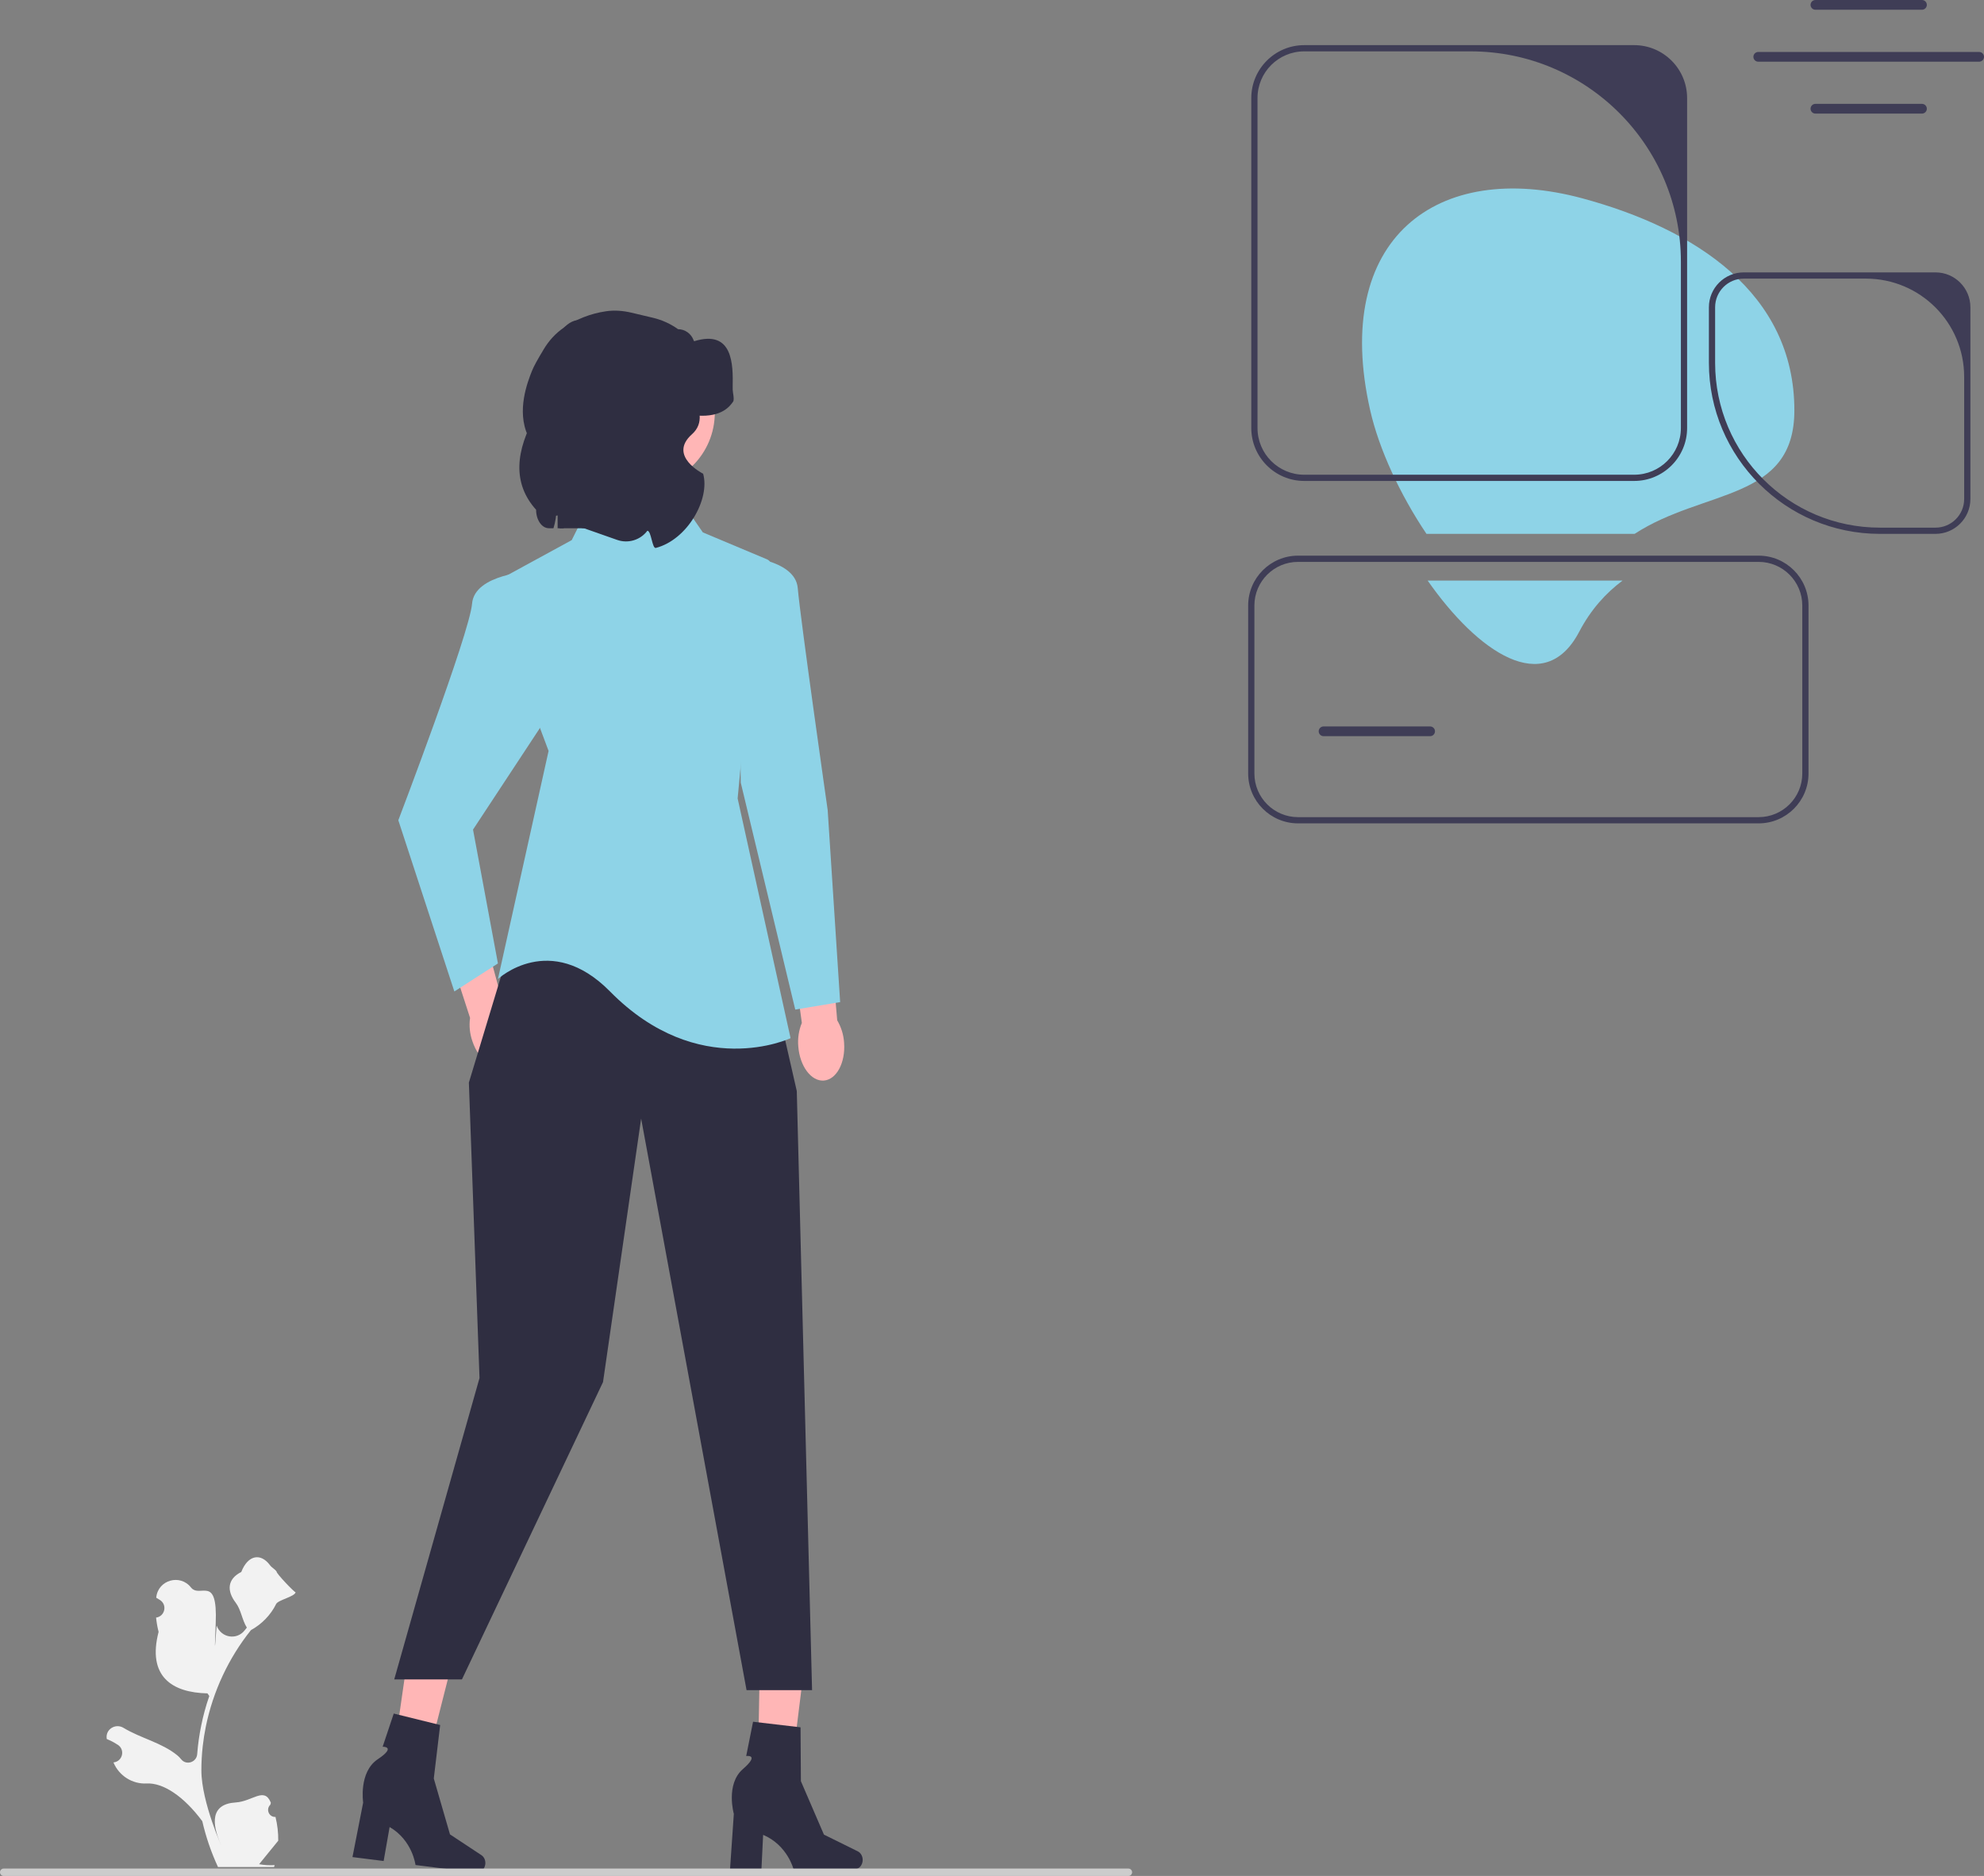 <svg xmlns="http://www.w3.org/2000/svg" width="637.325" height="602.643" viewBox="0 0 637.325 602.643" xmlns:xlink="http://www.w3.org/1999/xlink"><rect x="0" y="0" width="637.325" height="602.643" fill="#808080" stroke="none"/><g><path id="b-48" d="M165.75,329.794c2.051,6.07,.582,12.049-3.282,13.353s-8.657-2.558-10.708-8.631c-.853-2.415-1.114-4.998-.764-7.535l-8.366-25.829,12.205-3.667,6.951,25.852c1.818,1.805,3.177,4.019,3.963,6.456Z" fill="#ffb6b6"/><path d="M170.874,183.502s-18.428,.801-19.23,10.416-23.692,69.584-23.692,69.584l18,55,14-9-8-43,27-41-8.079-42Z" fill="#8ed3e7"/></g><path d="M576.41,131.837c0-37.625-31.801-58.323-68.127-68.127-46.573-12.569-80.682,12.865-68.127,68.127,2.846,12.525,9.652,27.153,18.076,39.665h66.853c22.331-14.539,51.324-10.461,51.324-39.665Z" fill="#8ed3e7"/><g><polygon points="124.895 574.279 134.647 575.74 145.625 532.485 131.234 530.328 124.895 574.279" fill="#ffb6b6"/><path d="M155.885,598.904h0c-.208,1.652-1.549,2.844-2.995,2.662l-19.414-2.442s-.945-7.92-8.318-12.204l-1.919,10.917-10.015-1.26,3.435-17.51s-1.491-9.786,4.681-13.917c6.171-4.131,1.58-4.025,1.58-4.025l3.564-10.656,14.91,3.683-2.047,17.174,5.202,17.957,10.103,6.676c.899,.594,1.384,1.751,1.234,2.945l0,0Z" fill="#2f2e41"/></g><g><polygon points="243.304 576.921 253.162 577.154 258.656 532.867 244.109 532.523 243.304 576.921" fill="#ffb6b6"/><path d="M277.124,597.487h0c0,1.665-1.182,3.015-2.64,3.015h-19.566s-1.925-7.74-9.776-11.071l-.542,11.071h-10.094l1.223-17.802s-2.7-9.524,2.907-14.392c5.608-4.868,1.066-4.191,1.066-4.191l2.206-11.018,15.253,1.794,.112,17.295,7.402,17.167,10.857,5.363c.966,.477,1.592,1.565,1.592,2.768l0,0Z" fill="#2f2e41"/></g><polygon points="169.615 285.007 150.62 347.776 154.033 442.684 126.64 539.502 148.39 539.502 193.708 443.987 205.955 359.338 239.817 542.949 260.862 542.949 255.953 350.502 240.643 283.355 169.615 285.007" fill="#2f2e41"/><path d="M218.344,160.295l-27.255-1.652-7.433,14.866-27.255,14.866,19.822,52.858-16.269,73.268s16.738-15.558,36,4c28.525,28.964,58,15,58,15l-17-77,6-64c.771-5.049,7.83-11.34,3-13l-20.176-8.47-7.433-10.737Z" fill="#8ed3e7"/><path id="c-49" d="M212.327,169.691h-32.598c.048-2.216-.278-4.415-.948-6.408-.019,2.212-.355,4.394-.987,6.408h-1.481c-2.265-.003-4.1-2.658-4.102-5.934-7.66-8.508-6.655-18.945,0-30.642,.001-15.003,8.869-37.494,18.505-28.083,.311-.023,5.196-3.153,5.506-3.153,8.477,.01,11.392,11.076,13.952,22.766,2.917-1.944,4.927,6.172,6.381,20.458,.424,4.169,.801,8.863,1.14,13.986,.934,4.298-.717,8.879-3.688,10.231-.544,.247-1.111,.374-1.681,.376l.002-.004Z" fill="#2f2e41"/><circle id="d" cx="205.664" cy="132.57" r="23.954" fill="#ffb6b6"/><path id="e-50" d="M207.953,170.502h0c-2.244,2.991-6.17,4.182-9.697,2.941l-10.668-3.752c-.998,0-1.848-.585-1.894-1.343l-.005-.083c-.107-1.58-3.024-1.846-3.701-.35-.272,.602-.583,1.194-.93,1.776h-1.933v-46.612c0-7.995,8.53-14.476,19.053-14.476h0c8.984,0,16.747,4.768,18.63,11.443,0,0,13.355,12.446,5.484,19.443-7.871,6.997,3.58,12.693,3.58,12.693,2.274,8.063-4.955,21.168-15.191,23.837-1.204,.314-1.45-5.516-2.726-5.516Z" fill="#2f2e41"/><path d="M235.509,129.013c-.982,1.395-3.549,5.052-11.556,4.489-2.039-.147-9.282-2.14-14.554-2.042-3.494,.061-5.645,.037-9.946,0-5.085-.049-6.478-.147-7.46-1.224-1.902-2.092-.336-5.812-1.243-6.118-.758-.257-2.723,2.043-3.73,4.894-2.114,5.983,5.471,14.316,6.216,22.025,.796,8.308-7.037-7.611-6.216,0,.92,8.565,4.215,7.917,4.177,11.013-.012,.465-.149,.869-.448,1.224-.261,.318-.522,.44-4.973,1.224-5.321,.942-7.994,1.407-8.703,1.224-1.828-.465-3.68-3.047-4.973-4.894-2.139-3.022-.622,.024,0-3.671,.597-3.573,2.462-4.038,2.487-7.342,.025-4.16-2.922-5.421-4.973-9.789-3.792-8.076-.087-17.424,1.243-20.801,.639-1.62,1.798-3.669,3.829-7.056,1.631-2.719,3.795-5.114,6.434-6.908,3.956-2.69,8.55-4.533,13.518-5.263,2.721-.4,5.495-.19,8.17,.443l6.929,1.639c2.913,.689,5.658,1.937,8.079,3.673h0c2.256,.007,4.213,1.443,4.987,3.529,.081,.218,.155,.345,.215,.327,12.49-3.843,12.482,7.538,12.345,14.648-.014,.728,.013,1.372,.108,1.895v.037c.249,1.407,.311,2.435,.037,2.827Z" fill="#2f2e41"/><path d="M88.498,583.675c-2.066,.129-3.208-2.437-1.645-3.933l.155-.618c-.02-.049-.041-.098-.061-.148-2.094-4.993-5.844-.28-11.248,.055-7.947,.493-7.828,6.504-4.75,13.532,.836,1.908-6.259-13.486-6.259-23.82,0-2.597,.142-5.193,.433-7.783,.239-2.119,.568-4.224,.995-6.31,2.306-11.277,7.299-22.018,14.5-30.99,3.462-1.892,6.349-4.851,8.093-8.397,.626-1.279,6.009-2.359,6.242-3.761-.394,.052-6.377-6.244-6.08-6.612-.549-.833-1.532-1.247-2.131-2.06-2.982-4.043-7.091-3.337-9.236,2.157-4.582,2.313-4.627,6.148-1.815,9.837,1.789,2.347,2.035,5.522,3.604,8.035-.162,.207-.329,.407-.491,.614-.062,.08-.124,.159-.186,.239-2.533,3.278-7.592,2.438-9.003-1.457-.103-.284-.976,15.106-.319-.823s-5.072-7.82-7.972-11.493c-3.464-4.388-10.512-2.394-11.122,3.163-.006,.053-.012,.106-.017,.159,.429,.242,.849,.499,1.26,.771,2.339,1.547,1.53,5.174-1.242,5.601l-.063,.01c.155,1.544,.42,3.074,.807,4.579-3.701,14.312,4.286,19.527,15.693,19.764l.594,.846c-1.08,3.108-1.949,6.291-2.601,9.514-.614,2.99-1.04,6.013-1.279,9.049l-.01,.13c-.198,2.582-3.465,3.681-5.108,1.678-.418-.51-.846-.957-1.277-1.31-4.946-4.063-11.933-5.559-17.268-8.824-2.568-1.572-5.859,.459-5.411,3.437l.022,.143c.794,.323,1.569,.698,2.319,1.117,.429,.242,.85,.499,1.261,.771,2.34,1.548,1.53,5.175-1.243,5.601l-.063,.01c-.045,.006-.084,.013-.129,.019l.041,.097c1.784,4.196,6.047,6.914,10.6,6.665,5.359-.293,12.016,4.188,17.887,12.11l.006,0c1.163,5.064,2.861,10.011,5.044,14.726h18.02c.065-.2,.123-.407,.181-.607-1.666,.103-3.346,.006-4.986-.297,1.337-1.641,2.674-3.294,4.011-4.935,.032-.032,.058-.065,.084-.097,.678-.84,1.363-1.673,2.041-2.512l0-.001c.042-2.578-.267-5.147-.879-7.64l-.001-0Z" fill="#f2f2f2"/><path d="M0,601.453c0,.66,.53,1.19,1.19,1.19H362.48c.66,0,1.19-.53,1.19-1.19,0-.66-.53-1.19-1.19-1.19H1.19c-.66,0-1.19,.53-1.19,1.19Z" fill="#ccc"/><path d="M541.953,31.502v106c0,9.374-7.626,17-17,17h-106c-9.374,0-17-7.626-17-17V31.502c0-9.374,7.626-17,17-17h106c9.374,0,17,7.626,17,17Zm-17,121c8.284,0,15-6.716,15-15v-53.441c0-37.312-30.247-67.559-67.559-67.559h-53.441c-8.284,0-15,6.716-15,15v106c0,8.284,6.716,15,15,15h106Z" fill="#3f3d56"/><path d="M459.397,236.493h-34.221c-.863,0-1.565-.702-1.565-1.565,0-.863,.702-1.564,1.565-1.564h34.221c.863,0,1.564,.702,1.564,1.564s-.702,1.565-1.564,1.565Z" fill="#3f3d56"/><g><path d="M617.397,3.129h-34.221c-.863,0-1.565-.702-1.565-1.565,0-.863,.702-1.564,1.565-1.564h34.221c.863,0,1.564,.702,1.564,1.564s-.702,1.565-1.564,1.565Z" fill="#3f3d56"/><path d="M617.397,36.493h-34.221c-.863,0-1.565-.702-1.565-1.565,0-.863,.702-1.564,1.565-1.564h34.221c.863,0,1.564,.702,1.564,1.564s-.702,1.565-1.564,1.565Z" fill="#3f3d56"/><path d="M635.76,19.822h-70.947c-.863,0-1.565-.702-1.565-1.565s.702-1.564,1.565-1.564h70.947c.863,0,1.564,.702,1.564,1.564,0,.863-.702,1.565-1.564,1.565Z" fill="#3f3d56"/></g><path d="M564.938,264.502h-147.969c-8.831,0-16.016-7.185-16.016-16.016v-53.969c0-8.831,7.185-16.016,16.016-16.016h147.969c8.831,0,16.016,7.185,16.016,16.016v53.969c0,8.831-7.185,16.016-16.016,16.016Zm-147.969-84c-7.728,0-14.016,6.287-14.016,14.016v53.969c0,7.729,6.288,14.016,14.016,14.016h147.969c7.728,0,14.016-6.287,14.016-14.016v-53.969c0-7.729-6.288-14.016-14.016-14.016h-147.969Z" fill="#3f3d56"/><path d="M621.749,171.502h-17.858c-30.292,0-54.937-24.645-54.937-54.937v-17.858c0-6.179,5.026-11.205,11.205-11.205h61.591c6.178,0,11.205,5.026,11.205,11.205v61.59c0,6.179-5.026,11.205-11.205,11.205Zm-61.591-82c-5.084,0-9.205,4.121-9.205,9.205v17.859c0,29.236,23.7,52.937,52.937,52.937h17.859c5.084,0,9.205-4.121,9.205-9.205v-39.228c0-17.434-14.133-31.567-31.567-31.567h-39.228Z" fill="#3f3d56"/><g><path id="f-51" d="M256.43,336.091c.464,6.391,4.137,11.331,8.204,11.035s6.987-5.716,6.522-12.108c-.151-2.556-.911-5.039-2.218-7.241l-2.307-27.052-12.672,1.353,3.62,26.525c-.975,2.368-1.369,4.936-1.149,7.488Z" fill="#ffb6b6"/><path d="M237.032,178.502s18.428,.801,19.23,10.416,9.615,71.309,9.615,71.309l4.006,61.695-14.422,2.404-17.507-72.912-.921-72.912Z" fill="#8ed3e7"/></g><path d="M507.283,202.963c3.803-7.25,8.624-12.48,13.937-16.461h-62.616c16.116,23.021,37.488,37.795,48.679,16.461Z" fill="#8ed3e7"/></svg>
